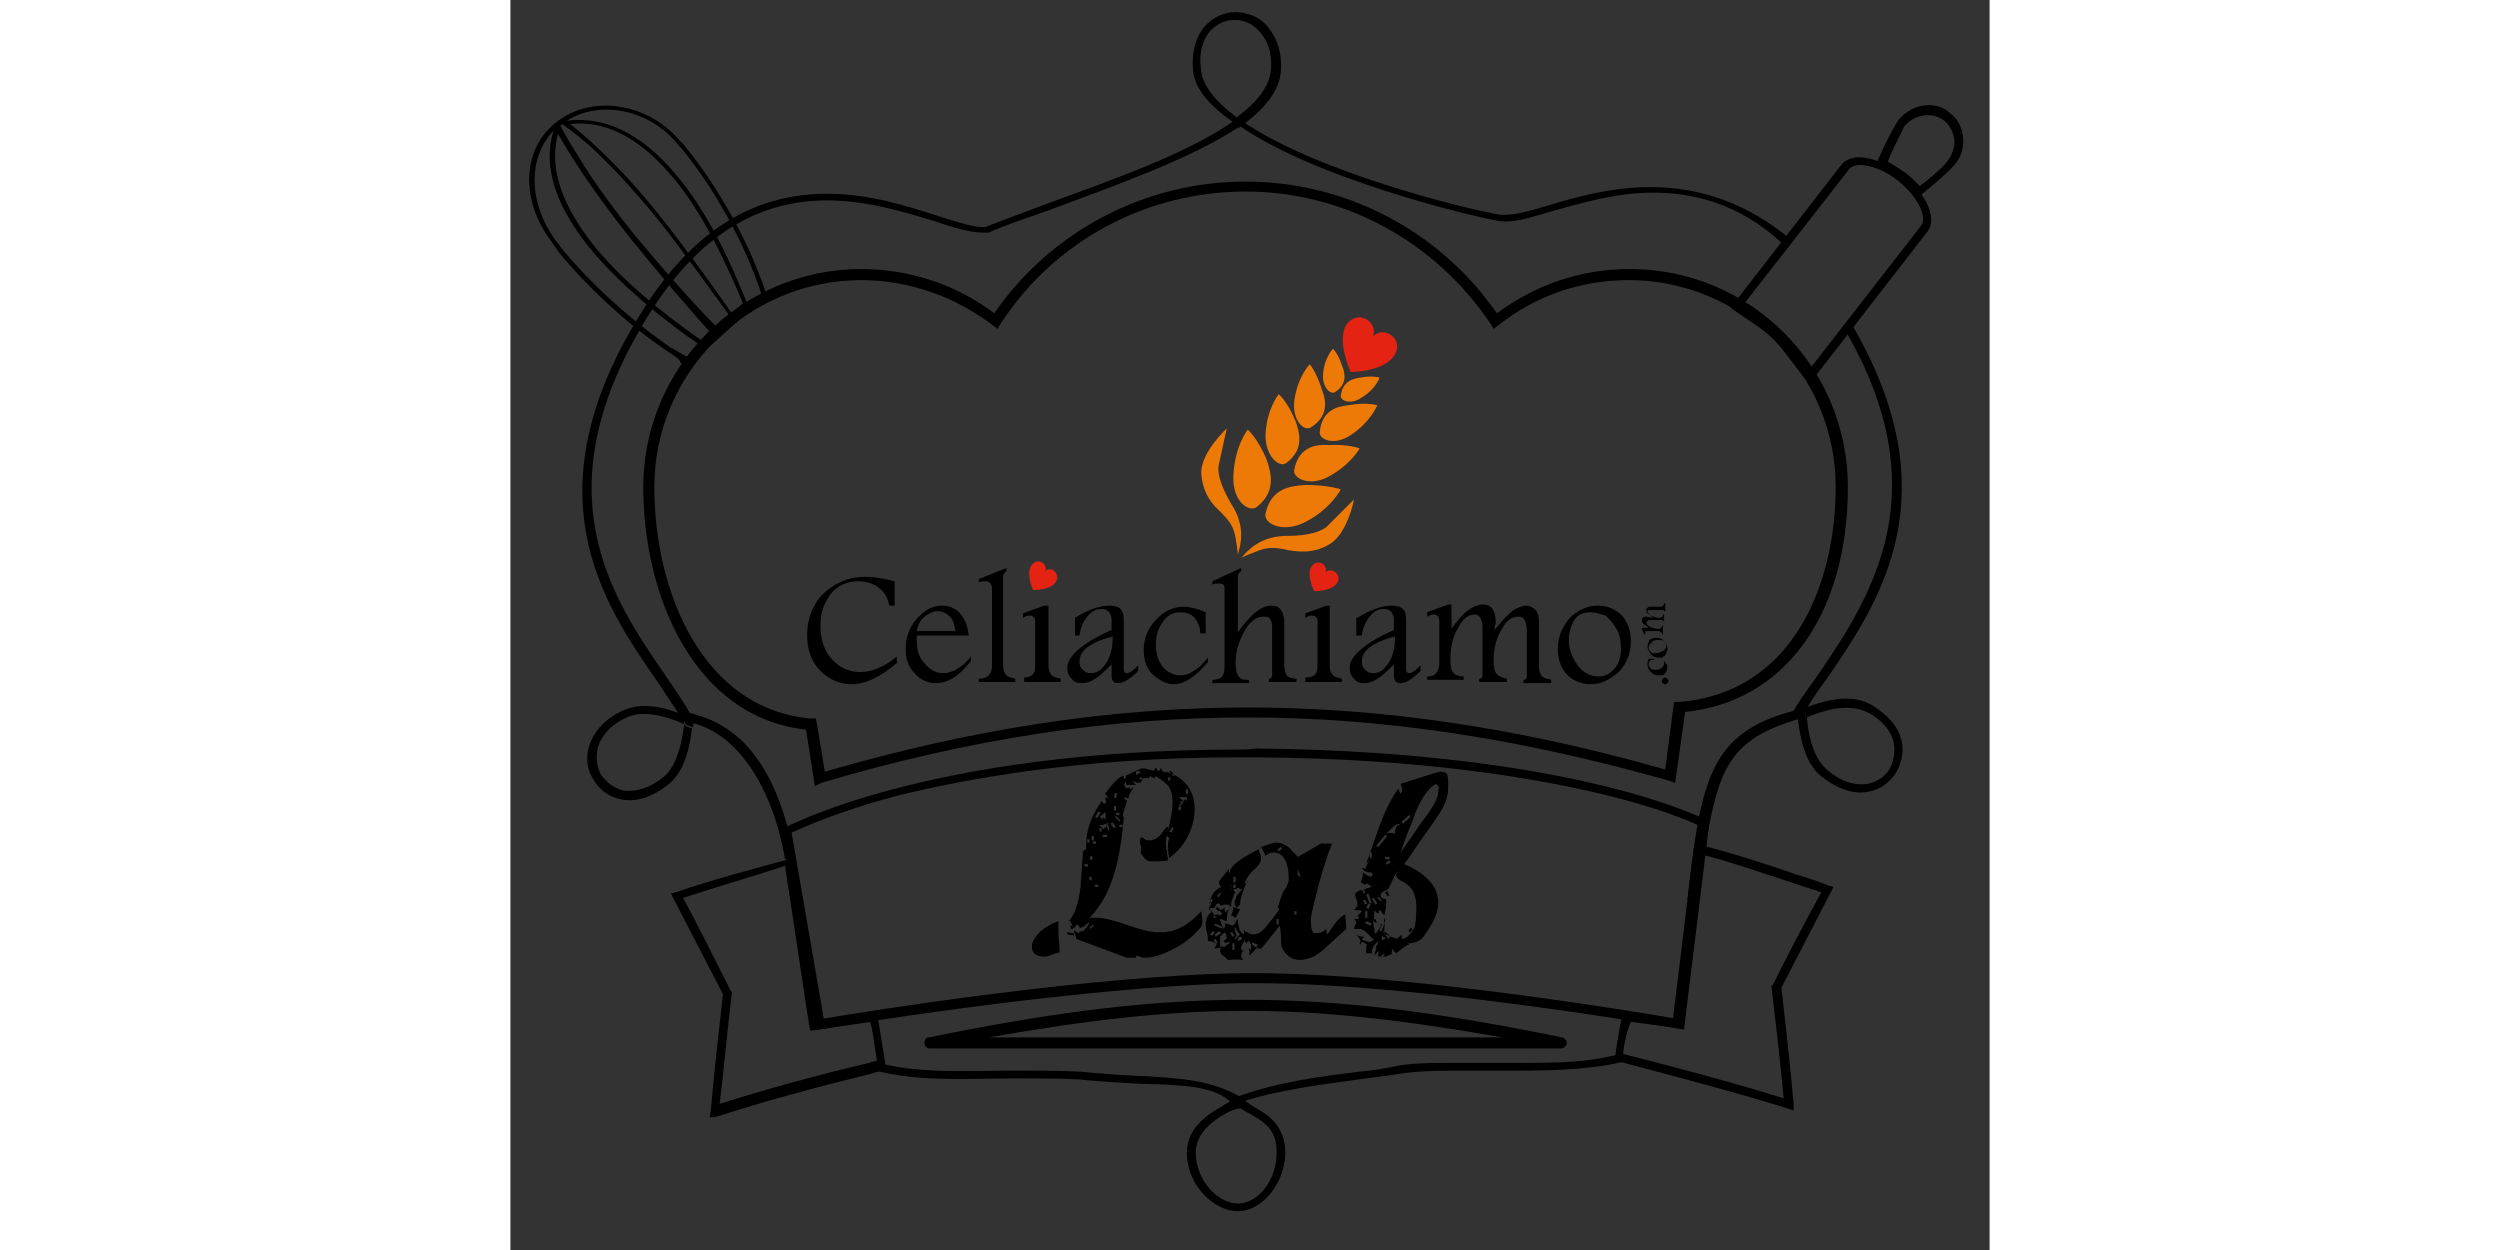 <?xml version="1.0" encoding="utf-8"?>
<!-- Generator: Adobe Illustrator 28.0.0, SVG Export Plug-In . SVG Version: 6.00 Build 0)  -->
<svg version="1.1" id="Layer_1" xmlns="http://www.w3.org/2000/svg" xmlns:xlink="http://www.w3.org/1999/xlink" x="0px" y="0px"
	 viewBox="0 0 133.6 112.9" style="enable-background:new 0 0 133.6 112.9;" xml:space="preserve" height="150px" width="300px">
<rect x="0" y="0" width="133.6" height="112.9" fill="#333333" stroke="none"/>
<style type="text/css">
	.stceliachiamo{fill:none}
	.st1{fill:#E42313;}
	.st2{fill:#ED7A06;}
	.st3{fill:none;stroke:#FFFFFF;stroke-miterlimit:10;}
</style>
<g>
	<g>
		<g>
			<g>
				<g>
					<g>
						<g>
							<g>
								<path d="M4.3,22.7c2.7,3.3,6.5,6.8,10,9.1c1.9,1.2,0.3,0.8,1.8,1.2l5-4.5l1.9-1.7c0-0.1,0.4,0.4-0.3-1.4
									c-1.4-3.9-3.9-8.4-6.7-11.9c-0.2-0.3-0.5-0.6-0.7-0.8c-2.9-3.4-7.9-4.2-11.1-1.7l0,0l0,0c0,0,0,0,0,0
									C0.9,13.5,1,18.3,3.7,21.8C3.9,22.1,4.1,22.4,4.3,22.7z M21.5,27.7c-1.4-3.5-3.4-8.1-6.2-11.5c-2.7-3.4-6.1-5.8-10.2-5.3
									c3-1.9,7.4-1,9.9,2c0.2,0.3,0.5,0.5,0.7,0.8c2.8,3.5,5.2,7.9,6.6,11.8c0.2,0.4,0.3,0.9,0.4,1.3L21.5,27.7z M20,28.3
									c-1.8-2.6-4.2-5.9-6.5-8.8c-3.9-4.9-7-7.4-8.1-8.3c3.8-0.4,6.9,1.9,9.6,5.2c2.6,3.3,4.6,7.6,6,11L20,28.3z M11.2,21.2
									C8.7,18.1,7,15.6,6,13.9c-1.1-1.7-1.5-2.6-1.5-2.6l0,0c0,0,0,0,0.1,0c0,0,0.1,0,0.1-0.1l0.1,0.1c0,0,0.9,0.6,2.4,1.9
									c1.5,1.4,3.6,3.5,6.1,6.6c2.4,3,4.8,6.4,6.7,9l-1.2,0.9C16.4,27.3,13.7,24.2,11.2,21.2z M17.8,31.1
									c-0.3-0.2-0.6-0.4-0.9-0.6c-3.1-2.2-6.9-5.2-9.5-8.5c-2.5-3.2-4-6.6-3.1-9.9c0.7,1.2,2.6,4.5,6.6,9.5
									c2.5,3.1,5.3,6.4,7.5,8.8L17.8,31.1z M4.6,22.4c-0.2-0.3-0.4-0.5-0.6-0.8c-2.3-3.2-2.5-7.3-0.1-9.8
									C2.8,15.3,4.4,18.9,7,22.2c2.9,3.6,7.1,6.9,10.3,9.1l-0.7,1.3c-0.7-0.4-1.4-0.8-2.1-1.2C11.1,29.1,7.3,25.7,4.6,22.4z"/>
							</g>
						</g>
					</g>
				</g>
			</g>
		</g>
	</g>
	<g>
		<g>
			<g>
				<g>
					<g>
						<g>
							<g>
								<g>
									<path class="stceliachiamo" d="M61.7,104.1c0,2.5,2,4.6,3.8,4.6c1.9,0,3.5-2.2,3.5-4.5c0-2.1-1.3-2.9-2.4-3.6c-0.4-0.2-0.7-0.4-1-0.6
										C63,101.1,61.7,102.4,61.7,104.1z"/>
								</g>
							</g>
						</g>
					</g>
				</g>
			</g>
			<g>
				<g>
					<g>
						<g>
							<g>
								<g>
									<path d="M65,100l-0.2-0.2c0,0-0.1-0.1-0.1-0.1c-2.4,1.2-3.6,2.6-3.6,4.4c0,3,2.5,5.3,4.6,5.3c2.2,0,4.2-2.5,4.3-5.2
										c0-2.6-1.7-3.6-2.8-4.2c-0.3-0.2-0.5-0.3-0.7-0.5c-0.4,0.1-0.8,0.3-1.1,0.4L65,100z M66.8,100.6c1.2,0.7,2.5,1.4,2.4,3.6
										c0,2.3-1.6,4.5-3.5,4.5c-1.8,0-3.8-2.1-3.8-4.6c0-1.6,1.3-3,3.9-4.1C66.1,100.2,66.4,100.4,66.8,100.6z"/>
								</g>
							</g>
						</g>
					</g>
				</g>
			</g>
			<g>
				<g>
					<g>
						<g>
							<g>
								<g>
									<g>
										<path d="M127.2,17.8l-0.2-0.3c-0.4-0.5-0.9-1-1.5-1.4c-0.6-0.4-1.2-0.8-1.8-1.1l-0.3-0.2l0.1-0.3c0.6-1.4,1.4-3,1.9-3.7
											c0.7-0.8,1.6-1.3,2.7-1.3c0.7,0,1.4,0.2,1.9,0.7c0.7,0.5,1.1,1.3,1.2,2.1c0.1,0.9-0.1,1.8-0.7,2.5
											c-0.5,0.6-1.7,1.7-3.1,2.8L127.2,17.8z M124.4,14.6c0.6,0.3,1.1,0.7,1.6,1c0.5,0.4,0.9,0.8,1.3,1.2
											c1.2-0.9,2.3-1.9,2.6-2.4c0.4-0.6,0.6-1.3,0.5-1.9c-0.1-0.6-0.4-1.2-0.9-1.6c-0.4-0.3-0.9-0.5-1.5-0.5
											c-0.8,0-1.6,0.4-2.1,1C125.7,11.9,125,13.1,124.4,14.6z"/>
									</g>
								</g>
							</g>
						</g>
					</g>
				</g>
				<g>
					<g>
						<g>
							<g>
								<g>
									<g>
										<path d="M117.3,34.7l-3.3-4.3l-3.8-2.6l10-12.9c0.3-0.4,0.9-0.7,1.6-0.7c1.1,0,2.6,0.6,3.9,1.6c2.2,1.7,3.2,3.9,2.3,5.1
											L117.3,34.7z M111.3,27.6l3.2,2.2l2.8,3.6l10.1-13c0.6-0.7-0.2-2.6-2.1-4.1c-1.1-0.9-2.5-1.4-3.4-1.4
											c-0.3,0-0.8,0.1-1,0.4L111.3,27.6z"/>
									</g>
								</g>
							</g>
						</g>
					</g>
				</g>
				<g>
					<g>
						<g>
							<g>
								<g>
									<g>
										<path d="M103,16.9c-3.6,0-6.8,0.9-9.4,1.7c-1.6,0.5-2.9,0.8-3.8,0.8h0c-0.1,0-0.2,0-0.4,0c-3-0.5-16.9-3.9-23.5-8.6
											l-0.2-0.2l-0.2,0.2c-4.1,3-11.3,5.5-17.3,7.7c-1.9,0.7-3.7,1.4-5.3,2c-0.9,0.1-2.4-0.4-4.3-1c-2.8-0.9-6.2-2-10-2
											c-6.7,0-12.1,3.4-16.5,10.3C1.5,44.4,8.3,54.4,13.3,61.6c0.8,1.2,1.6,2.4,2.3,3.5l0.1,0.1l0.2,0c4.5,0.7,7.8,5.9,8.9,12.4
											c0.2-0.1,0.8,0.7,1,0.6c-1.6-9.4-5.3-12.8-9.6-13.8c-0.6-1.1-1.4-2.2-2.2-3.4c-4.9-7.1-11.5-16.8-1.3-32.9
											c4.3-6.7,9.5-10,15.9-10c3.7,0,7.1,1.1,9.8,1.9c2,0.7,3.6,1.1,4.7,1l0.1,0c1.6-0.7,3.4-1.3,5.4-2c5.9-2.2,13-4.7,17.3-7.6
											c6.8,4.7,20.6,8.1,23.6,8.6c0.1,0,0.3,0,0.5,0h0c1,0,2.3-0.4,4-0.9c2.6-0.7,5.7-1.7,9.2-1.7c4.5,0,8.4,1.5,11.8,4.7
											l0.5-0.6C111.8,18.5,107.7,16.9,103,16.9z"/>
									</g>
								</g>
							</g>
						</g>
					</g>
				</g>
				<g>
					<g>
						<g>
							<g>
								<g>
									<g>
										<path d="M118.2,60.8c-0.8,1.2-1.7,2.3-2.3,3.4c-7.6,2-8.4,6.3-9.6,17.2l1.5-4.2c1.3-7.7,2.1-10.4,8.7-12.3l0.1-0.1
											c0.6-1.1,1.4-2.3,2.3-3.5c4.8-7,11.3-16.6,2.2-32.1l-0.5,0.7C128.8,44.1,123.3,53.4,118.2,60.8z"/>
									</g>
								</g>
							</g>
						</g>
					</g>
				</g>
			</g>
			<g>
				<g>
					<g>
						<g>
							<g>
								<g>
									<path d="M100.2,95.2C97.2,96,94.4,96,91,96c-1,0-2.1,0-3.1,0c-1,0-1.9,0-2.8,0c-1.9,0-4.1,0-5.6,0.4
										c-0.6,0.1-1.6,0.3-2.9,0.4c-3.2,0.4-7.2,0.9-10.8,2.2c-2.5-1.4-5.1-1.6-8.4-1.8c-1.1,0-5.1-0.3-5.8-0.4
										c-1.7-0.1-3.7-0.1-5.9-0.1c-4.6,0-8.5,0.3-12.5-0.7c-0.5,0.1-0.7,0.3-1.2,0.4c4.3,1.4,8.8,1,13.7,1c2.2,0,4.2,0,5.8,0.1
										c0.6,0.1,4.9,0.4,5.9,0.4c3.3,0.1,6.3,0.2,7.7,1.7c0.3-0.2,0.2,0,0.5-0.1l0.1-0.3l0.2,0.1c0.1,0.1,0.1,0.1,0.2,0.2
										c3.4-1.1,7.6-1.6,10.5-2c1.3-0.2,2.4-0.3,3-0.4c1.5-0.3,3.6-0.4,5.5-0.4c0.9,0,1.8,0,2.7,0c1,0,2,0,3.1,0c0,0,0,0,0,0
										c3.5,0,7.5-0.1,10.7-1.1c-0.2,0-0.4-0.1-0.6-0.1C101.2,95.3,100.2,95.3,100.2,95.2z"/>
								</g>
							</g>
						</g>
					</g>
				</g>
			</g>
			<g>
				<g>
					<g>
						<g>
							<g>
								<g>
									<path d="M66.4,99.3l-0.6-0.2l-0.3,0.1c-0.4,0.1,0,0-0.3,0.2c0,0-0.9,0.4-0.8,0.5l0.4,0.2l0.3,0.2c0.6-0.2,1.1-0.2,1.5-0.4
										C66.4,99.7,66.4,99.3,66.4,99.3z"/>
								</g>
							</g>
						</g>
					</g>
				</g>
			</g>
			<g>
				<g>
					<g>
						<g>
							<g>
								<g>
									<path d="M115.9,100.3l-0.6-0.2c-4.7-1.5-14-3.9-15.1-4.2c0,0-0.1,0-0.1,0l-0.5,0.2l0.1-0.5c0,0,0-0.1,0-0.1
										c0-0.1,0-0.2,0.1-0.2c0.2-1.6,0.6-3.5,0.6-3.5l0.1-0.3L105,92c0.3-2.3,1.7-14.1,1.9-15.4l0.1-0.4l0.4,0.1
										c2.8,0.7,5.9,1.7,8.8,2.7c1,0.3,1.9,0.6,2.9,1l0.4,0.1l-0.2,0.4c-1.5,2.9-3,5.8-4.5,8.7c0.4,3.5,0.8,7.1,1.1,10.5
										L115.9,100.3z M100.5,95.2c1.3,0.3,9.8,2.5,14.5,4c-0.3-3.3-0.7-6.7-1.1-10.1l0-0.1L114,89c1.4-2.8,2.9-5.7,4.4-8.4
										c-0.8-0.3-1.6-0.5-2.4-0.8c-2.8-0.9-5.6-1.9-8.3-2.6c-0.3,2.8-1.8,15.2-1.8,15.3l0,0.4l-4.7-0.6
										C100.9,92.9,100.6,94.1,100.5,95.2z"/>
								</g>
							</g>
						</g>
					</g>
				</g>
			</g>
			<g>
				<g>
					<g>
						<g>
							<g>
								<g>
									<path d="M18,100.9l0.1-0.6c0.3-3.5,0.7-7,1.1-10.5c-1.5-2.9-3-5.8-4.5-8.7l-0.2-0.4l0.4-0.1c3.2-1.1,6.6-2,9.9-2.9
										c0.1,0,0.2-0.1,0.3-0.1l0.4-0.1l0.1,0.4c0,0.2,1.4,9.4,2.2,14.5l5.3-0.8l0.1,0.4c0,0,0.4,2.5,0.7,4.3l0,0.3l-0.3,0.1
										c-0.3,0.1-0.5,0.1-0.8,0.2l-0.3,0.1c-4.9,1.2-9.7,2.5-14,3.9L18,100.9z M15.6,81.1c1.5,2.8,2.9,5.6,4.3,8.4l0.1,0.1l0,0.1
										c-0.4,3.3-0.7,6.7-1.1,10c4.1-1.3,8.8-2.6,13.5-3.7l0.3-0.1c0.1,0,0.3-0.1,0.4-0.1c-0.2-1.3-0.4-2.9-0.6-3.5l-5.4,0.8
										l-0.1-0.4c-0.1-0.5-1.8-12-2.2-14.5C21.8,79.2,18.6,80.1,15.6,81.1z"/>
								</g>
							</g>
						</g>
					</g>
				</g>
			</g>
		</g>
		<g>
			<g>
				<g>
					<g>
						<g>
							<g>
								<g>
									<path d="M27.5,71l-0.8-5.1C16.6,64.8,12,53.8,12,44c0-10.8,8.8-19.7,19.7-19.7c4.3,0,8.6,1.4,12,4
										c5.1-7.4,13.6-11.9,22.7-11.9c9,0,17.5,4.4,22.7,11.9c3.5-2.6,7.6-4,12-4c10.9,0,19.7,8.8,19.7,19.7
										c0,11.5-5.7,19.4-14.7,20.3l-0.9,6.4l-0.6-0.2c-13.4-3.8-25.8-5.7-38-5.7c-12.4,0-25,1.9-38.5,5.9L27.5,71z M31.7,25.3
										C21.4,25.3,13,33.7,13,44c0,9.5,4.4,20.1,14.2,20.9l0.4,0l0.8,4.8c13.4-3.9,25.9-5.8,38.2-5.8c12,0,24.4,1.8,37.7,5.6
										l0.8-6.1l0.4,0c10.5-0.8,14.2-10.9,14.2-19.4c0-10.3-8.4-18.7-18.7-18.7c-4.3,0-8.4,1.4-11.8,4.1l-0.4,0.3l-0.3-0.5
										c-5-7.4-13.2-11.9-22.1-11.9c-8.9,0-17.2,4.4-22.1,11.9l-0.3,0.5l-0.4-0.3C40.2,26.8,36,25.3,31.7,25.3z"/>
								</g>
							</g>
						</g>
					</g>
				</g>
			</g>
			<g>
				<g>
					<g>
						<g>
							<g>
								<g>
									<path d="M94.9,94.7h-57c-0.3,0-0.5-0.2-0.5-0.5c0-0.3,0.1-0.5,0.4-0.5c11.7-2.4,20.3-3.4,28.6-3.4c8.3,0,16.9,1,28.6,3.4
										c0.3,0.1,0.4,0.3,0.4,0.5C95.4,94.5,95.1,94.7,94.9,94.7z M43.2,93.7h46.4c-9.1-1.6-16.2-2.4-23.2-2.4
										C59.4,91.3,52.3,92.1,43.2,93.7z"/>
								</g>
							</g>
						</g>
					</g>
				</g>
			</g>
		</g>
	</g>
	<g>
		<g>
			<g>
				<g>
					<g>
						<g>
							<g>
								<g>
									<g>
										<path class="st1" d="M77.9,30.4c0.5-1.2-1.2-2.5-2.3-1.2c-1.1,1.4,0.3,4.4,0.3,4.4s3.1,0,4-1.6
											C80.7,30.5,78.8,29.4,77.9,30.4"/>
									</g>
								</g>
							</g>
						</g>
					</g>
				</g>
			</g>
			<g>
				<g>
					<g>
						<g>
							<g>
								<g>
									<g>
										<path class="st2" d="M75,35.7c-0.1,0.5,0.9,0.9,1.9,0.2c1.3-0.8,1.6-1.8,1.6-1.8s-0.6-0.2-1.7,0
											C76.1,34.2,75.2,34.4,75,35.7"/>
									</g>
								</g>
							</g>
						</g>
					</g>
				</g>
			</g>
			<g>
				<g>
					<g>
						<g>
							<g>
								<g>
									<g>
										<path class="st2" d="M68.2,46.4c-0.2,0.8,1.4,1.8,3.5,0.8c2.4-1.2,3.3-3,3.3-3s-1.1-0.4-3.2-0.4
											C70.4,43.9,68.7,44.1,68.2,46.4"/>
									</g>
								</g>
							</g>
						</g>
					</g>
				</g>
			</g>
			<g>
				<g>
					<g>
						<g>
							<g>
								<g>
									<g>
										<path class="st2" d="M70.8,42.4c-0.2,0.7,1.2,1.6,3,0.7c2.1-1.1,2.9-2.6,2.9-2.6s-1-0.4-2.8-0.3
											C72.7,40.1,71.2,40.4,70.8,42.4"/>
									</g>
								</g>
							</g>
						</g>
					</g>
				</g>
			</g>
			<g>
				<g>
					<g>
						<g>
							<g>
								<g>
									<g>
										<path class="st2" d="M73.1,39c-0.1,0.7,1.3,1.3,2.8,0.3c1.8-1.2,2.4-2.7,2.4-2.7s-1-0.3-2.6,0
											C74.6,36.7,73.3,37.1,73.1,39"/>
									</g>
								</g>
							</g>
						</g>
					</g>
				</g>
			</g>
			<g>
				<g>
					<g>
						<g>
							<g>
								<g>
									<g>
										<path class="st2" d="M67.4,45.8c-0.7,0.5-2.2-0.5-2.1-2.8c0.1-2.7,1.3-4.2,1.3-4.2s0.9,0.8,1.7,2.7
											C68.7,42.7,69.2,44.4,67.4,45.8"/>
									</g>
								</g>
							</g>
						</g>
					</g>
				</g>
			</g>
			<g>
				<g>
					<g>
						<g>
							<g>
								<g>
									<g>
										<path class="st2" d="M70.1,41.8c-0.6,0.5-1.9-0.5-1.9-2.5c0.1-2.4,1.2-3.7,1.2-3.7s0.8,0.7,1.5,2.4
											C71.3,39.1,71.7,40.6,70.1,41.8"/>
									</g>
								</g>
							</g>
						</g>
					</g>
				</g>
			</g>
			<g>
				<g>
					<g>
						<g>
							<g>
								<g>
									<g>
										<path class="st2" d="M72.3,38.6c-0.6,0.4-1.7-0.6-1.5-2.4c0.3-2.2,1.4-3.3,1.4-3.3s0.6,0.7,1.1,2.3
											C73.7,36.2,73.9,37.6,72.3,38.6"/>
									</g>
								</g>
							</g>
						</g>
					</g>
				</g>
			</g>
			<g>
				<g>
					<g>
						<g>
							<g>
								<g>
									<g>
										<path class="st2" d="M74.5,35.4c-0.4,0.3-1.2-0.4-1.1-1.6c0.1-1.5,0.9-2.3,0.9-2.3s0.5,0.5,0.8,1.5
											C75.4,33.7,75.6,34.7,74.5,35.4"/>
									</g>
								</g>
							</g>
						</g>
					</g>
				</g>
			</g>
			<g>
				<g>
					<g>
						<g>
							<g>
								<g>
									<g>
										<path class="st2" d="M65.7,50.1c0.3-1,0.7-2.6-0.6-4.6c-1-1.7-1.3-2.9-1.1-3.6c0.3-1.4,0.7-3.2,0.7-3.2s-2.4,2.2-2.3,4.1
											c0.1,1.3,0.6,2.4,1.6,3.3c1,1,1.3,1.4,1.5,2.5C65.7,49.8,65.7,50.1,65.7,50.1"/>
									</g>
								</g>
							</g>
						</g>
					</g>
				</g>
			</g>
			<g>
				<g>
					<g>
						<g>
							<g>
								<g>
									<g>
										<path class="st2" d="M66,50.4c0.7-0.8,1.8-2,4.2-2c1.9,0,3.2-0.4,3.7-1c1-1,2.3-2.3,2.3-2.3s-0.6,3.2-2.3,4.1
											c-1.2,0.7-2.4,0.7-3.6,0.5c-1.3-0.3-1.9-0.3-2.9,0.1C66.3,50.2,66,50.4,66,50.4"/>
									</g>
								</g>
							</g>
						</g>
					</g>
				</g>
			</g>
			<g>
				<g>
					<g>
						<g>
							<g>
								<g>
									<g>
										<path d="M35,59.8c-1.5,1.3-2.9,2-4.2,2c-1,0-2-0.4-2.8-1.2c-0.8-0.8-1.2-1.9-1.2-3.2c0-1,0.2-1.8,0.6-2.6
											c0.4-0.8,1-1.4,1.8-1.9c0.8-0.5,1.7-0.8,2.8-0.8c1,0,1.9,0.2,2.7,0.4v2.2h-0.5c-0.1-0.7-0.4-1.2-0.9-1.6
											c-0.5-0.4-1.2-0.6-1.9-0.6c-1,0-1.9,0.4-2.5,1.2c-0.6,0.8-0.9,1.7-0.9,2.8c0,1.2,0.3,2.2,1,3c0.7,0.8,1.6,1.2,2.6,1.2
											c1.1,0,2.2-0.5,3.3-1.4V59.8z"/>
									</g>
								</g>
							</g>
						</g>
					</g>
				</g>
			</g>
			<g>
				<g>
					<g>
						<g>
							<g>
								<g>
									<g>
										<path d="M41.6,59.7c-1.1,1.4-2.1,2-3.2,2c-0.7,0-1.4-0.3-1.9-0.9c-0.6-0.6-0.8-1.4-0.8-2.2c0-1,0.3-1.9,1-2.7
											c0.7-0.8,1.4-1.2,2.3-1.2c0.7,0,1.3,0.3,1.7,0.8c0.4,0.5,0.6,1.1,0.7,1.9h-4.7c0,0.2,0,0.3,0,0.4c0,0.9,0.2,1.6,0.7,2.1
											c0.5,0.6,1,0.9,1.7,0.9c0.8,0,1.7-0.5,2.5-1.5V59.7z M40.2,57c-0.1-0.6-0.2-1-0.5-1.3c-0.3-0.3-0.7-0.5-1.1-0.5
											c-0.4,0-0.8,0.2-1.2,0.5C37,56,36.8,56.5,36.7,57H40.2z"/>
									</g>
								</g>
							</g>
						</g>
					</g>
				</g>
			</g>
			<g>
				<g>
					<g>
						<g>
							<g>
								<g>
									<g>
										<path d="M44.8,51.6c-0.2,0.1-0.3,0.3-0.3,0.5v8c0,0.4,0.1,0.7,0.3,0.9c0.2,0.2,0.5,0.2,0.8,0.3v0.3h-3.3v-0.3
											c0.4,0,0.7-0.1,0.9-0.3c0.2-0.2,0.3-0.5,0.3-0.9v-6.9c0-0.4-0.2-0.7-0.6-0.7c-0.2,0-0.3,0-0.6,0.1v-0.3l2.5-1V51.6z"/>
									</g>
								</g>
							</g>
						</g>
					</g>
				</g>
			</g>
			<g>
				<g>
					<g>
						<g>
							<g>
								<g>
									<g>
										<path d="M46.3,61.2c0.4,0,0.6-0.1,0.8-0.2c0.2-0.2,0.3-0.4,0.3-0.9v-4c0-0.3-0.2-0.5-0.5-0.5c-0.1,0-0.3,0-0.4,0.1
											c-0.1,0-0.1,0.1-0.2,0.1v-0.4l1.9-0.7h0.4v5.4c0,0.4,0.1,0.7,0.3,0.9c0.2,0.2,0.5,0.2,0.8,0.3v0.3h-3.3V61.2z"/>
									</g>
								</g>
							</g>
						</g>
					</g>
				</g>
			</g>
			<g>
				<g>
					<g>
						<g>
							<g>
								<g>
									<g>
										<path d="M51,55.8c1.1-0.7,2.2-1.1,3.1-1.1c0.5,0,0.8,0.1,1,0.3c0.2,0.2,0.3,0.5,0.3,1v4.5c0,0.2,0.1,0.3,0.3,0.3
											c0.2,0,0.5-0.2,1-0.7v0.5c-0.7,0.7-1.3,1.1-1.8,1.1c-0.4,0-0.6-0.2-0.6-0.7V60c-0.6,0.6-1.1,1.1-1.5,1.3
											c-0.4,0.3-0.8,0.4-1.2,0.4c-0.4,0-0.7-0.1-0.9-0.4c-0.3-0.3-0.4-0.6-0.4-1c0-1,1.3-2.2,4-3.4V56c0-0.3-0.1-0.5-0.2-0.7
											c-0.2-0.2-0.4-0.3-0.7-0.3c-0.5,0-0.9,0.2-1.3,0.7c-0.4,0.5-0.6,1-0.7,1.7H51V55.8z M54.4,57.5c-0.9,0.2-1.6,0.5-2.2,0.9
											c-0.6,0.4-0.8,0.9-0.8,1.4c0,0.3,0.1,0.5,0.3,0.7c0.2,0.2,0.4,0.3,0.7,0.3c0.6,0,1-0.3,1.4-0.9
											C54.2,59.3,54.4,58.5,54.4,57.5"/>
									</g>
								</g>
							</g>
						</g>
					</g>
				</g>
			</g>
			<g>
				<g>
					<g>
						<g>
							<g>
								<g>
									<g>
										<path d="M63,59.8c-1.1,1.3-2.1,2-3.1,2c-0.6,0-1.2-0.3-1.8-0.8c-0.6-0.5-0.9-1.3-0.9-2.3c0-1,0.4-2,1.1-2.7
											c0.7-0.8,1.6-1.2,2.5-1.2c0.6,0,1.3,0.2,2,0.5v1.9h-0.5c0-0.6-0.2-1-0.5-1.4c-0.4-0.4-0.8-0.5-1.3-0.5
											c-0.7,0-1.2,0.3-1.6,0.9c-0.4,0.6-0.6,1.2-0.6,2c0,0.8,0.2,1.5,0.6,2c0.4,0.5,1,0.8,1.6,0.8c0.4,0,0.8-0.1,1.2-0.4
											c0.4-0.2,0.8-0.6,1.3-1.2V59.8z"/>
									</g>
								</g>
							</g>
						</g>
					</g>
				</g>
			</g>
			<g>
				<g>
					<g>
						<g>
							<g>
								<g>
									<g>
										<path d="M66,51.3v0.3c-0.2,0.1-0.3,0.3-0.3,0.5v5c0.6-0.8,1.1-1.4,1.6-1.8c0.5-0.4,1-0.6,1.4-0.6c0.4,0,0.7,0.1,0.9,0.4
											c0.2,0.3,0.3,0.7,0.3,1.2v3.8c0,0.4,0.1,0.7,0.2,0.9c0.2,0.2,0.5,0.3,0.9,0.3v0.3h-2.5v-0.3c0.2,0,0.3-0.1,0.3-0.4v-4.3
											c0-0.3-0.1-0.6-0.2-0.7c-0.1-0.2-0.3-0.2-0.6-0.2c-0.6,0-1.2,0.4-1.7,1.3c-0.5,0.9-0.8,1.8-0.8,2.9c0,1,0.3,1.5,0.9,1.5
											h0.3v0.3h-3.3v-0.3c0.4,0,0.6-0.1,0.8-0.2c0.2-0.2,0.3-0.5,0.3-0.9v-7.2c0-0.3-0.2-0.4-0.5-0.4c-0.2,0-0.4,0-0.6,0.1v-0.3
											L66,51.3z"/>
									</g>
								</g>
							</g>
						</g>
					</g>
				</g>
			</g>
			<g>
				<g>
					<g>
						<g>
							<g>
								<g>
									<g>
										<path d="M71.8,61.2c0.4,0,0.6-0.1,0.8-0.2c0.2-0.2,0.3-0.4,0.3-0.9v-4c0-0.3-0.2-0.5-0.5-0.5c-0.1,0-0.3,0-0.4,0.1
											c-0.1,0-0.1,0.1-0.2,0.1v-0.4l1.9-0.7H74v5.4c0,0.4,0.1,0.7,0.3,0.9c0.2,0.2,0.5,0.2,0.8,0.3v0.3h-3.3V61.2z"/>
									</g>
								</g>
							</g>
						</g>
					</g>
				</g>
			</g>
			<g>
				<g>
					<g>
						<g>
							<g>
								<g>
									<g>
										<path d="M76.5,55.8c1.1-0.7,2.2-1.1,3.1-1.1c0.5,0,0.8,0.1,1,0.3c0.2,0.2,0.3,0.5,0.3,1v4.5c0,0.2,0.1,0.3,0.3,0.3
											c0.2,0,0.5-0.2,1-0.7v0.5c-0.7,0.7-1.3,1.1-1.8,1.1c-0.4,0-0.6-0.2-0.6-0.7V60c-0.6,0.6-1.1,1.1-1.5,1.3
											c-0.4,0.3-0.8,0.4-1.2,0.4c-0.4,0-0.7-0.1-0.9-0.4c-0.3-0.3-0.4-0.6-0.4-1c0-1,1.3-2.2,4-3.4V56c0-0.3-0.1-0.5-0.2-0.7
											c-0.2-0.2-0.4-0.3-0.7-0.3c-0.5,0-0.9,0.2-1.3,0.7c-0.4,0.5-0.6,1-0.7,1.7h-0.5V55.8z M79.9,57.5
											c-0.9,0.2-1.6,0.5-2.2,0.9c-0.6,0.4-0.8,0.9-0.8,1.4c0,0.3,0.1,0.5,0.3,0.7c0.2,0.2,0.4,0.3,0.7,0.3c0.6,0,1-0.3,1.4-0.9
											C79.7,59.3,79.9,58.5,79.9,57.5"/>
									</g>
								</g>
							</g>
						</g>
					</g>
				</g>
			</g>
			<g>
				<g>
					<g>
						<g>
							<g>
								<g>
									<g>
										<path d="M88.9,56.9c0.7-0.9,1.3-1.5,1.7-1.8c0.4-0.2,0.8-0.4,1.1-0.4c0.3,0,0.6,0.1,0.9,0.4c0.2,0.2,0.3,0.6,0.3,1v4.1
											c0,0.4,0.1,0.7,0.3,0.9c0.2,0.2,0.5,0.2,0.8,0.3v0.3h-2.5v-0.3c0.2,0,0.3-0.1,0.3-0.3v-4.2c0-0.4-0.1-0.7-0.2-0.9
											c-0.1-0.2-0.3-0.3-0.6-0.3c-0.6,0-1.1,0.4-1.5,1.2c-0.5,0.8-0.7,1.8-0.7,2.8c0,0.6,0.1,1,0.3,1.2c0.2,0.2,0.5,0.3,0.9,0.4
											v0.3h-2.5v-0.3c0.2,0,0.3-0.1,0.3-0.3v-4.5c0-0.3-0.1-0.5-0.2-0.7c-0.1-0.2-0.3-0.3-0.5-0.3c-0.6,0-1.1,0.4-1.5,1.2
											c-0.5,0.8-0.7,1.8-0.7,2.9c0,0.6,0.1,1,0.3,1.2c0.2,0.2,0.5,0.3,0.9,0.3v0.3h-3.3v-0.3c0.4,0,0.7-0.1,0.8-0.3
											c0.2-0.2,0.3-0.5,0.3-0.9v-3.8c0-0.4-0.2-0.6-0.5-0.6c-0.2,0-0.4,0.1-0.6,0.2v-0.4l1.9-0.7h0.3v2.2c0.7-1,1.3-1.6,1.7-1.8
											c0.4-0.3,0.8-0.4,1.1-0.4c0.4,0,0.7,0.1,0.9,0.4c0.2,0.3,0.3,0.7,0.3,1.3C88.9,56.5,88.9,56.7,88.9,56.9"/>
									</g>
								</g>
							</g>
						</g>
					</g>
				</g>
			</g>
			<g>
				<g>
					<g>
						<g>
							<g>
								<g>
									<g>
										<path d="M98.2,54.7c0.9,0,1.6,0.3,2.2,0.9c0.5,0.6,0.8,1.3,0.8,2.3c0,1.1-0.4,2.1-1.1,2.8c-0.8,0.7-1.6,1.1-2.5,1.1
											c-0.9,0-1.6-0.3-2.2-0.9c-0.5-0.6-0.8-1.3-0.8-2.3c0-1.1,0.4-2,1.1-2.8C96.4,55.1,97.3,54.7,98.2,54.7 M97.6,55.3
											c-0.7,0-1.2,0.2-1.5,0.7c-0.3,0.5-0.5,1.1-0.5,1.8c0,0.9,0.3,1.6,0.8,2.3c0.5,0.7,1.2,1,1.9,1c0.5,0,1-0.2,1.4-0.7
											c0.4-0.4,0.6-1,0.6-1.8c0-0.7-0.1-1.3-0.4-1.8c-0.3-0.5-0.6-0.9-1-1.2C98.3,55.4,97.9,55.3,97.6,55.3"/>
									</g>
								</g>
							</g>
						</g>
					</g>
				</g>
			</g>
			<g>
				<g>
					<g>
						<g>
							<g>
								<g>
									<g>
										<path class="st1" d="M73.6,51.7c0.3-0.6-0.6-1.3-1.2-0.6c-0.6,0.7,0.2,2.3,0.2,2.3s1.7,0,2.1-0.8
											C75.1,51.8,74.1,51.2,73.6,51.7"/>
									</g>
								</g>
							</g>
						</g>
					</g>
				</g>
			</g>
			<g>
				<g>
					<g>
						<g>
							<g>
								<g>
									<g>
										<path class="st1" d="M48.3,51.6c0.3-0.6-0.6-1.3-1.2-0.6c-0.6,0.7,0.1,2.3,0.1,2.3s1.7,0,2.1-0.8
											C49.7,51.7,48.7,51.1,48.3,51.6"/>
									</g>
								</g>
							</g>
						</g>
					</g>
				</g>
			</g>
			<g>
				<g>
					<g>
						<g>
							<g>
								<g>
									<g>
										<path d="M104,61.5c0-0.1,0-0.1,0.1-0.2c0,0,0.1-0.1,0.2-0.1c0.1,0,0.1,0,0.2,0.1c0,0,0.1,0.1,0.1,0.2c0,0.1,0,0.1-0.1,0.2
											c0,0-0.1,0.1-0.2,0.1c-0.1,0-0.1,0-0.2-0.1C104,61.7,104,61.6,104,61.5"/>
									</g>
								</g>
							</g>
						</g>
					</g>
				</g>
			</g>
			<g>
				<g>
					<g>
						<g>
							<g>
								<g>
									<g>
										<path d="M104,59.5c0.3,0.3,0.5,0.5,0.5,0.8c0,0.2-0.1,0.3-0.2,0.5c-0.1,0.2-0.3,0.2-0.6,0.2c-0.3,0-0.5-0.1-0.7-0.3
											c-0.2-0.2-0.3-0.4-0.3-0.7c0-0.2,0-0.3,0.1-0.5h0.5v0.1c-0.1,0-0.3,0-0.4,0.1c-0.1,0.1-0.1,0.2-0.1,0.3
											c0,0.2,0.1,0.3,0.2,0.4c0.1,0.1,0.3,0.1,0.5,0.1c0.2,0,0.4-0.1,0.5-0.2c0.1-0.1,0.2-0.2,0.2-0.4c0-0.1,0-0.2-0.1-0.3
											c-0.1-0.1-0.2-0.2-0.3-0.3H104z"/>
									</g>
								</g>
							</g>
						</g>
					</g>
				</g>
			</g>
			<g>
				<g>
					<g>
						<g>
							<g>
								<g>
									<g>
										<path d="M102.7,58.4c0-0.2,0.1-0.4,0.2-0.6c0.1-0.1,0.3-0.2,0.6-0.2c0.3,0,0.5,0.1,0.7,0.3c0.2,0.2,0.3,0.4,0.3,0.7
											c0,0.2-0.1,0.4-0.2,0.6c-0.1,0.1-0.3,0.2-0.6,0.2c-0.3,0-0.5-0.1-0.7-0.3C102.8,58.8,102.7,58.6,102.7,58.4 M102.8,58.5
											c0,0.2,0.1,0.3,0.2,0.4c0.1,0.1,0.3,0.1,0.5,0.1c0.2,0,0.4-0.1,0.6-0.2c0.2-0.1,0.3-0.3,0.3-0.5c0-0.1-0.1-0.3-0.2-0.4
											c-0.1-0.1-0.3-0.1-0.5-0.1c-0.2,0-0.3,0-0.5,0.1c-0.1,0.1-0.2,0.2-0.3,0.3C102.8,58.3,102.8,58.4,102.8,58.5"/>
									</g>
								</g>
							</g>
						</g>
					</g>
				</g>
			</g>
			<g>
				<g>
					<g>
						<g>
							<g>
								<g>
									<g>
										<path d="M103.2,55.8c-0.2-0.2-0.4-0.3-0.5-0.4c-0.1-0.1-0.1-0.2-0.1-0.3c0-0.1,0-0.2,0.1-0.2c0.1-0.1,0.1-0.1,0.2-0.1h1
											c0.1,0,0.2,0,0.2-0.1c0,0,0.1-0.1,0.1-0.2h0.1v0.7h-0.1c0-0.1,0-0.1-0.1-0.1h-1.1c-0.1,0-0.2,0-0.2,0
											c-0.1,0-0.1,0.1-0.1,0.1c0,0.1,0.1,0.3,0.3,0.4c0.2,0.1,0.5,0.2,0.7,0.2c0.2,0,0.3,0,0.3-0.1c0.1,0,0.1-0.1,0.1-0.2h0.1
											v0.6h-0.1c0,0,0-0.1-0.1-0.1h-1.1c-0.1,0-0.1,0-0.2,0.1c0,0-0.1,0.1-0.1,0.1c0,0.1,0.1,0.3,0.3,0.4
											c0.2,0.1,0.5,0.2,0.7,0.2c0.2,0,0.3,0,0.3-0.1c0.1,0,0.1-0.1,0.1-0.2h0.1v0.8h-0.1c0-0.1,0-0.2-0.1-0.2
											c0,0-0.1-0.1-0.2-0.1h-1c-0.1,0-0.2,0-0.2,0.1c0,0,0,0.1,0,0.2h-0.1l-0.2-0.5v-0.1h0.6c-0.2-0.2-0.4-0.3-0.5-0.4
											c-0.1-0.1-0.1-0.2-0.1-0.3c0-0.1,0-0.2,0.1-0.2c0.1-0.1,0.2-0.1,0.3-0.1C103.1,55.8,103.2,55.8,103.2,55.8"/>
									</g>
								</g>
							</g>
						</g>
					</g>
				</g>
			</g>
		</g>
		<g>
			<g>
				<g>
					<g>
						<g>
							<g>
								<g>
									<path class="st3" d="M9.3,55.1"/>
								</g>
							</g>
						</g>
					</g>
				</g>
			</g>
		</g>
		<g>
			<g>
				<g>
					<g>
						<g>
							<g>
								<g>
									<g>
										<path d="M65.7,11.6l-0.2-0.4c-2.3-1.6-3.5-3-3.8-4.5c-0.3-2.2,0.4-3.6,1-4.3c0.7-0.8,1.7-1.3,2.8-1.3c1,0,2.1,0.4,2.8,1.2
											c0.6,0.7,1.4,1.9,1.3,4c-0.1,1.8-1.3,3.4-3.6,5.1L65.7,11.6z M65.4,1.8c-0.9,0-1.6,0.4-2.2,1c-0.5,0.6-1.1,1.7-0.8,3.7
											c0.2,1.3,1.3,2.7,3.2,4.1c2-1.5,3-2.9,3.1-4.4c0.1-1.8-0.5-2.8-1.1-3.4C67.1,2.2,66.3,1.8,65.4,1.8z"/>
									</g>
								</g>
							</g>
						</g>
					</g>
				</g>
			</g>
		</g>
	</g>
	<g>
		<g>
			<g>
				<g>
					<g>
						<g>
							<path d="M65.8,68.4c0.5,0,1,0,1.5,0c15.1,0.1,25.3,1.9,31.2,3.3c5,1.2,7.9,2.4,8.9,2.9l-2.1,17.4c-4.2-0.7-24.5-4.1-38-4.1
								c-0.4,0-0.9,0-1.3,0c-13.5,0.2-33.6,3.4-37.7,4.1l-2.9-16.8c1.1-0.5,4.2-1.9,9.4-3.3C40.9,70.4,51.3,68.4,65.8,68.4
								 M65.8,67.7c-28.4,0-41.3,7.2-41.3,7.2L27.7,93c0,0,23.2-3.9,38.3-4.2c0.4,0,0.8,0,1.3,0C82.5,88.8,106,93,106,93l2.3-18.8
								c0,0-11.5-6.3-41-6.6C66.8,67.7,66.3,67.7,65.8,67.7L65.8,67.7z"/>
						</g>
					</g>
				</g>
			</g>
		</g>
	</g>
	<g>
		<g>
			<g>
				<g>
					<g>
						<g>
							<g>
								<path d="M49.6,86c-0.7,0.2-1.1,0.4-1.3,0.4c-0.8,0-1.2-0.3-1.2-0.9c0-0.5,0.3-0.9,0.8-1.4c0.5-0.4,1-0.7,1.6-0.9
									c0,0.3,0,0.8,0,1.4C49.6,85.3,49.6,85.7,49.6,86z M50.9,84.5l-0.6-0.1v-0.2l0.6,0.1V84.5z M62.4,82.3c0,0,0,0.2,0.1,0.7
									c0,0.3,0,0.5-0.1,0.7c-0.5,0.6-1.2,1.3-2.3,1.9c-1.1,0.6-2,0.9-2.8,0.9c-0.3,0-0.5-0.1-0.7-0.2c-0.1,0.1-0.1,0.1-0.1,0.2
									h-0.8c-0.1,0-1.6-0.6-4.6-1.7c0-0.1,0-0.2-0.1-0.4c-0.1-0.2-0.1-0.3-0.1-0.4c0,0,0.1,0.1,0.4,0.3c0.1-0.2,0.3-0.2,0.4-0.2
									c0.1,0,0.4-0.3,0.6-0.8c-0.1,0-0.2,0.1-0.4,0.3c-0.2,0.1-0.3,0.2-0.4,0.2s-0.2,0-0.1,0c0,0.1,0,0.1,0,0.1c0,0,0-0.1,0-0.2
									l-0.2-0.2c-0.1,0-0.1,0.1-0.2,0.2c0,0.1-0.1,0.1-0.2,0.1c0-0.1-0.1-0.4-0.3-0.7c-0.1,0-0.1,0-0.1,0.1
									c0.6-0.6,0.9-1.6,1.1-3.1c0-0.4,0.1-1.3,0.2-2.9c0-0.1,0-0.2,0-0.3c0,0,0.1-0.1,0.3-0.2c0-0.1,0-0.3,0-0.4
									c0-0.6,0.1-1.3,0.4-2.1c0.3-0.8,0.7-1.4,1.1-2c-0.1,0.1-0.1,0.2-0.1,0.2c0.1,0.1,0.2,0.2,0.3,0.2c0,0,0.1-0.1,0.1-0.2
									c-0.1-0.3-0.1-0.4-0.1-0.4c0.1,0.1,0.2,0.1,0.2,0.1c0.1-0.1,0-0.2-0.2-0.4c0.8-1.1,1.4-1.6,1.6-1.6c0.1,0,0.1,0,0.1,0.1
									c0,0.1,0,0.1,0,0.2c0,0,0.1-0.1,0.1-0.1c0.1,0,0.1-0.1,0.1-0.1c0,0,0-0.1-0.1-0.1c1-0.5,1.5-0.7,1.6-0.7
									c0.1,0,0.3,0,0.5,0.1c0.2,0,0.4,0.1,0.5,0.1c0.1,0,0.1,0,0.1-0.1c0-0.1,0-0.1,0.1-0.1c0.1,0,0.1,0,0.1,0.1
									c0,0.1,0,0.1,0.1,0.1c0.1,0,0.2,0,0.2-0.1c0-0.1-0.1-0.2-0.1-0.2c0.2,0.2,0.3,0.2,0.3,0.2c0,0,0,0.1-0.1,0.1
									c0,0,0.1,0.1,0.2,0.1s0.1,0,0.1,0.1c0.1,0,0.1-0.1,0.1-0.1c1.7,0.5,2.6,1.7,2.6,3.4c0,0.8-0.2,1.5-0.5,2.2
									c-0.4,0.9-1,1.6-1.8,2.2c-0.1-0.6-0.2-1.2,0-1.8c-0.1-0.1-0.2-0.2-0.2-0.2c-0.1,0.2-0.1,0.4-0.1,0.7c0,0.1,0,0.4,0.1,0.7
									c0,0.3,0.1,0.6,0.1,0.8c-0.4,0.1-0.9,0.1-1.6,0.1c-0.3,0-0.6-0.3-0.9-0.8c0.1-0.2,0.1-0.5,0-0.7c-0.1-0.2-0.1-0.5,0.1-0.7
									c0.1,0.1,0.2,0.1,0.3,0.2c0.1,0.1,0.3,0.1,0.4,0.1c0.4,0,0.8-0.2,1.1-0.6c0.3-0.4,0.4-0.6,0.5-0.6c0.1,0,0.1,0,0.1,0.1
									c0,0.1,0,0.1,0,0.2c0.3-1.2,0.4-2,0.4-2.5c0-0.6-0.1-1.1-0.3-1.4c-0.2-0.3-0.6-0.6-1.2-1c-0.1,0.1-0.1,0.1-0.1,0.2
									c-0.1,0-0.2-0.1-0.4-0.2c-0.1,0.1-0.1,0.2-0.1,0.2c-0.1,0-0.2-0.1-0.3,0c-0.2,0-0.3,0-0.3,0c-0.1,0-0.1,0-0.1-0.1
									c0-0.1,0-0.1,0-0.1c0,0,0,0.1-0.1,0.1c0,0.1-0.1,0.1-0.1,0.1c0,0.1,0.1,0.1,0.3,0.1c0,0.1-0.1,0.1-0.1,0.2
									c-0.1,0.1-0.1,0.1-0.3,0.1c-0.2,0-0.4-0.1-0.4-0.2c-0.1,0.1,0,0.2,0.2,0.4c-0.1,0-0.3,0-0.8,0c-0.1,0-0.1,0-0.1-0.1
									c0-0.1,0-0.2,0-0.2c0,0-0.1,0.1-0.1,0.1c0,0.1,0,0.1-0.1,0.1c0,0,0,0.1,0.1,0.2c0,0.1,0.1,0.2,0.2,0.2
									c0.1,0,0.2-0.1,0.2-0.2c0,0.1,0,0.2,0.1,0.3c0.1-0.1,0.2-0.2,0.3-0.2c-0.3,0.4-0.5,0.8-0.5,1.1c-0.1-0.2-0.3-0.2-0.4-0.1
									c0.1,0.1,0.2,0.2,0.3,0.2c-0.1,0.3-0.2,0.7-0.4,1.3c0-0.1,0,0,0.1,0.3c-0.2,2.2-0.5,3.8-0.8,4.8c-0.5,1.7-1.2,3.1-2.3,4.2
									c0,0,0.3,0,0.8,0c0.5,0,1.2,0.2,2.2,0.5c1.6,0.6,2.7,0.8,3.1,0.8C60,84.3,61.2,83.6,62.4,82.3z M50.8,83.9l0-0.3h-0.2v0.3
									H50.8z M51.9,84.5l-0.5-0.1v-0.2l0.5,0.1V84.5z M52.1,83.8c0.1,0.1,0.1,0.3,0,0.4L51.8,84C51.9,83.9,52,83.8,52.1,83.8z
									 M52.2,78.1L51.9,78l-0.1,0.2l0.3,0.1L52.2,78.1z M52.3,77.8h-0.2l0-0.3h0.2L52.3,77.8z M52.3,76.1v-0.3h-0.2v0.3H52.3z
									 M52.5,79.5l0-0.3h-0.2v0.3H52.5z M52.6,77.4l-0.2-0.1l-0.1,0.3l0.2,0.1L52.6,77.4z M52.7,83.6l-0.1-0.1l-0.3,0.3l0.1,0.1
									L52.7,83.6z M52.7,75.9v-0.4h-0.2v0.4H52.7z M52.8,84.1l-0.2,0.1l-0.1-0.3h0.2L52.8,84.1z M52.9,76.2V76h-0.3v0.2L52.9,76.2
									z M53.1,80.1v-0.2h-0.3l0,0.2H53.1z M53.3,73.4l-0.2-0.1l-0.3,0.5l0.2,0.1L53.3,73.4z M54,74.3c-0.1,0.1-0.3,0.1-0.5,0.2
									c-0.2,0-0.4,0.1-0.4,0.1c0.2,0,0.4,0.1,0.4,0.3l0.3-0.2C53.8,74.6,54,74.5,54,74.3z M53.4,75.1v-0.3h-0.2v0.3H53.4z
									 M53.7,74.1c0.1-0.3,0.1-0.5,0-0.8c0,0.1-0.1,0.2-0.4,0.4c-0.1,0-0.1,0.1,0.2,0.3c0-0.1,0-0.1,0.1-0.2
									C53.7,74,53.7,74.1,53.7,74.1z M53.9,75.6l0-0.2h-0.4v0.2L53.9,75.6z M54.3,77.7l-0.4,0c0,0,0-0.1-0.1-0.2
									c-0.1-0.1-0.1-0.2-0.1-0.2c0.1,0,0.1,0,0.2-0.1c0-0.1,0.1-0.1,0.1-0.2c0,0.2,0,0.4,0.1,0.4c0.1-0.1,0.1-0.3,0.1-0.6
									C54.2,77.1,54.2,77.4,54.3,77.7z M54.1,75L54,74.5h-0.2L54,75H54.1z M54.7,74.7l-0.3-0.4l-0.2,0.1l0.3,0.4L54.7,74.7z
									 M54.7,73.2v-0.4h-0.2v0.4H54.7z M54.8,71.7l-0.2-0.1L54.5,72l0.2,0.1L54.8,71.7z M55.1,74.1l-0.4-0.4l-0.1,0.1l0.4,0.4
									L55.1,74.1z M55,73.6v-0.2h-0.3l0,0.2L55,73.6z M55.3,74.7v-0.2H55v0.2H55.3z M55.4,85.3h-0.2L55.1,85l0.2-0.1L55.4,85.3z
									 M55.6,83.8L55.2,84l0-0.2l0.3-0.1L55.6,83.8z M56.9,69.8l-0.1-0.2l-0.3,0.1V70L56.9,69.8z M59.6,70.5v-0.3h-0.2v0.3
									L59.6,70.5z M59.9,74.8l-0.1-0.1l-0.3,0.4l0.2,0.1L59.9,74.8z M60,70l-0.4-0.4l-0.1,0.1l0.4,0.4L60,70z M60.6,72.9l-0.2-0.1
									l-0.1,0.3l0.2,0.1L60.6,72.9z M60.8,72.4l-0.4,0c0.1,0,0.1,0.1,0.2,0.1c-0.1,0.1-0.2,0.2-0.2,0.3c0.1,0,0.2-0.1,0.3-0.2
									C60.7,72.5,60.8,72.5,60.8,72.4z M61.1,72.5V72c0,0-0.1,0-0.3,0c-0.2,0-0.3,0-0.4,0l0.4,0.4c0-0.1,0-0.1,0.1-0.2
									C61,72.2,61.1,72.3,61.1,72.5z M61.2,71.7v-0.4H61l0,0.4H61.2z M61.3,83.9h-0.2v-0.3l0.2,0V83.9z"/>
							</g>
						</g>
					</g>
				</g>
			</g>
		</g>
		<g>
			<g>
				<g>
					<g>
						<g>
							<g>
								<path d="M75.5,83.9c-0.7,0.6-1.4,1.3-2.1,1.9c-0.7,0.6-1.4,0.9-2.1,0.9c-0.7,0-1.3-0.4-1.6-1.1c-0.1-0.1-0.1-0.5-0.1-0.9
									c0-0.5-0.1-0.9-0.1-1.1c-0.2,0.2-0.7,0.9-1.7,2.1c-0.2,0-0.3-0.1-0.5-0.2c0.2,0,0.2-0.1,0.2-0.2c-0.1,0-0.3-0.1-0.5-0.2
									L67,85.3c0.1,0.1,0.2,0.2,0.5,0.4c-0.1,0-0.1,0-0.2,0c-0.1,0.2-0.3,0.4-0.6,0.6c0.1-0.3,0.1-0.5-0.1-0.7l0.3,0.2
									c0-0.2,0-0.3,0-0.5c-0.1-0.1-0.1-0.2-0.2-0.3c-0.1,0-0.2,0.1-0.2,0.2c0,0-0.1,0-0.1-0.1c-0.1-0.1-0.1-0.2-0.1-0.2
									c0,0.1-0.1,0.2-0.2,0.4c-0.1,0.2-0.1,0.3-0.1,0.4c0,0.1,0.1,0.1,0.2,0.2c-0.1,0.1-0.2,0.2-0.2,0.4c0,0.2,0.1,0.3,0.2,0.4
									c-0.7-0.1-1.1,0-1.4,0l-0.3-0.3c-0.2-0.1-0.4-0.3-0.4-0.5c0-0.1,0-0.2,0.1-0.3c-0.1,0-0.3,0-0.6,0.1c0-0.1,0.1-0.2,0.2-0.4
									C63.6,85.1,63.3,85,63,85c0-0.2,0-0.5-0.1-0.8c-0.1-0.4-0.1-0.6-0.1-0.7c0-0.5,0.2-0.9,0.5-1.1c0-0.1,0-0.2-0.1-0.2
									c-0.1,0-0.1-0.1-0.1-0.2c0-0.1,0.1-0.2,0.2-0.3c0-0.2-0.1-0.2-0.2,0c0.1-0.3,0.2-0.6,0.3-0.9c0.2-0.3,0.4-0.5,0.8-0.7
									c-0.2-0.2-0.2-0.3-0.2-0.4c0-0.1,0.2-0.4,0.4-0.6c0.3-0.4,0.5-0.6,0.5-0.6c0,0.2,0,0.3,0.1,0.4c-0.1-0.6,0.8-1.3,2.6-2.2
									c0,0.1,0,0.2,0.1,0.4c0.1,0.2,0.1,0.3,0.1,0.5c0,0.2-0.2,0.6-0.7,1c-0.5,0.5-0.7,0.9-0.8,1.2c0.2,0,0.3-0.1,0.3-0.3
									c-0.5,1-0.7,1.8-0.7,2.2c0,0-0.1,0.1-0.3,0.3c-0.1-0.1-0.2-0.3-0.2-0.5c0-0.1,0.1-0.3,0.2-0.6c0.2-0.2,0.3-0.4,0.5-0.5
									c0,0-0.1-0.1-0.2-0.1c-0.1-0.1-0.1-0.1-0.2-0.1c0,0-0.1,0.1-0.2,0.1c-0.1,0-0.2,0-0.2,0.1l0.2,0.2c-0.1,0.1-0.2,0.2-0.2,0.4
									c-0.1,0.2-0.2,0.4-0.2,0.7c0,0.1,0,0.1,0,0.2c-0.2-0.2-0.3-0.2-0.5-0.2c-0.1,0-0.2,0-0.4,0.1c-0.1,0-0.1,0-0.1,0
									c0-0.1,0-0.1-0.1-0.2c-0.2,0-0.3,0.1-0.4,0.4c-0.1,0-0.3,0-0.5,0.1c0.1,0,0.2,0.1,0.3,0.3c0.2,0.3,0.3,0.5,0.3,0.5
									c0.1-0.1,0.1-0.2-0.1-0.3c0.3,0,0.5,0,0.5,0.1l0.2-0.2c0,0-0.1-0.1-0.2-0.2c-0.1-0.1-0.1-0.1-0.2-0.1c0.3,0,0.5-0.1,0.6-0.3
									c0,0.3,0,0.4,0.1,0.5C65,82,65,81.9,65,81.8c-0.2,0.4-0.3,0.9-0.3,1.4c-0.1,0-0.3-0.1-0.5-0.2L64,83.1
									c0.1,0,0.2,0.1,0.2,0.3c0.1,0.2,0.2,0.4,0.2,0.5c0.2-0.2,0.2-0.3,0.1-0.5c0.2,0,0.4,0.1,0.7,0.2c0.1,0,0.2-0.1,0.3-0.3
									c0.1-0.2,0.2-0.3,0.2-0.3c0,0.2,0,0.5,0.1,0.7c0,0.3,0.2,0.5,0.4,0.7c0.1-0.1,0.1-0.2,0-0.4c0.3,0.2,0.6,0.4,0.9,0.4
									c0.4,0,0.9-0.3,1.3-0.9c0.7-0.8,1-1.3,1-1.3c0.1-0.1,0-0.1-0.1-0.2c0.1-0.3,0.2-0.7,0.4-1.2c0-0.1,0.2-0.4,0.4-0.7
									c0.1-0.3,0.2-0.5,0.2-0.6c0-1.7-0.5-2.5-1.4-2.5c-0.1,0-0.2,0-0.4,0.1c-0.2,0.1-0.3,0.2-0.3,0.2c0,0-0.1-0.3-0.4-0.8
									c0.8-0.3,1.3-0.4,1.3-0.4c0.5,0,0.9,0.2,1.3,0.5c0.2,0.3,0.5,0.5,0.7,0.8c0.2-0.1,0.7-0.4,1.4-0.8c0.5-0.3,0.8-0.5,0.9-0.4
									h0.8c-0.4,1-0.8,2.3-1.2,3.7c-0.4,1.6-0.7,2.7-0.7,3.2c0,0.8,0.1,1.2,0.4,1.2c0.3,0,0.7-0.1,1-0.4c0,0.3,0,0.4,0.1,0.5
									c0.2-0.3,0.4-0.6,0.6-0.9c0.4-0.5,0.7-0.8,1-0.9L75.5,83.9z M63.6,84.2l-0.2-0.1l-0.2,0.3l0.2,0.1L63.6,84.2z M63.4,81.5
									v-0.3h-0.2l0,0.3H63.4z M63.7,82.9v-0.3l-0.2,0v0.3L63.7,82.9z M64.3,83.7l-0.7-0.3v0.2l0.7,0.3L64.3,83.7z M63.9,85.2
									l-0.2-0.4l-0.2,0.1l0.2,0.3H63.9z M64.2,84.3L64,84.1l-0.4,0.3l0.1,0.2L64.2,84.3z M64.1,82.1l-0.1,0.2l-0.3-0.2l0.1-0.2
									L64.1,82.1z M64.2,80.6l-0.3,0.2c0,0-0.1,0,0,0.1c0,0.1,0.1,0.2,0.1,0.2c0,0,0-0.1,0.1-0.3C64.2,80.8,64.2,80.7,64.2,80.6z
									 M65,85.1c-0.2,0-0.4,0-0.4,0.1L64.4,85c0.2-0.2,0.3-0.2,0.3-0.2c0-0.3-0.1-0.5-0.2-0.6c-0.1,0.1-0.2,0.2-0.4,0.4l0,0.9
									c0.3,0,0.5,0,0.5,0c0-0.1,0.1-0.2,0.2-0.2C64.9,85.2,65,85.2,65,85.1z M65.2,80c0,0-0.1,0-0.2-0.1c-0.1,0-0.2-0.1-0.2-0.1
									c0.1,0,0.2,0.1,0.4,0.3l-0.2,0.3C65.1,80.3,65.2,80.2,65.2,80z M65.9,82.1c-0.1,0.2-0.2,0.5-0.4,0.8l-0.3-0.2
									c-0.1,0-0.1,0.1-0.1,0.2c0-0.1,0-0.3,0.1-0.5c0.1-0.2,0.1-0.4,0.1-0.5C65.5,82,65.6,82.1,65.9,82.1z M65.4,84.5l-0.2-0.3
									h-0.2l0.2,0.4L65.4,84.5z M65.4,85.8l0-0.6l-0.2,0l0,0.6H65.4z M65.7,86.2l-0.1,0.2l-0.4-0.2l0.1-0.2L65.7,86.2z M65.5,80.2
									v-0.3h-0.2v0.3H65.5z M65.5,79.7l0-0.5h-0.2l0,0.5H65.5z M65.9,84.4c-0.1-0.1-0.2-0.2-0.3-0.4c-0.1-0.2-0.2-0.3-0.2-0.3
									c0,0.3,0.1,0.6,0.2,0.8c-0.1,0.1-0.2,0.3-0.2,0.4C65.5,84.8,65.7,84.6,65.9,84.4z M66.1,84.8L66,84.6l-0.3,0.1V85L66.1,84.8
									z M69.4,83.4V83l-0.2,0l0,0.5H69.4z M69.7,76.7l-0.1-0.2l-0.3,0.2l0,0.2L69.7,76.7z M71,82.6v-0.3h-0.2l0,0.3H71z
									 M71.4,79.2c-0.1-0.2-0.2-0.4-0.3-0.7v0.5C71.2,79.1,71.3,79.2,71.4,79.2z M71.9,85.9l-0.4,0.2v-0.2l0.3-0.1L71.9,85.9z"/>
							</g>
						</g>
					</g>
				</g>
			</g>
		</g>
		<g>
			<g>
				<g>
					<g>
						<g>
							<g>
								<path d="M81.7,80 M80.6,78c-0.1,0,4.4,1.4,2.9,4.9c-0.3,0.7-0.9,1.5-1.1,1.8c-0.5,0.5-1.2,0.5-1.2,0.5c-0.1,0-0.2,0-0.2,0
									l0.2,0.1c-0.1,0.1-0.3,0-0.2,0.1c-0.3,0.1-0.6,0.4-1,0.7c0,0-0.1-0.1-0.2-0.2c-0.1-0.1-0.1-0.2-0.1-0.2
									c-0.1,0.1-0.1,0.2-0.1,0.5c0,0-0.1,0-0.3,0.1c-0.2,0.1-0.3,0.1-0.4,0.1c-0.1,0-0.1,0-0.1,0c0,0,0,0,0.1-0.1
									c0,0,0.1-0.1,0.1-0.1c0,0,0,0-0.1,0c-0.1,0-0.2,0-0.2,0.1c0,0.1-0.1,0.1-0.2,0.1c-0.1,0-0.2-0.1-0.1-0.2c0-0.2,0-0.3,0-0.3
									c-0.2,0.2-0.4,0.4-0.4,0.4c0.1-0.2,0.2-0.7,0.4-1.3c-0.4,0.3-0.6,0.6-0.6,1.1l-0.5,0c0,0,0-0.1,0-0.4c0-0.1,0-0.3,0.1-0.4
									c0,0-0.1,0-0.2-0.1c-0.1-0.1-0.2-0.1-0.3-0.1c0,0-0.1,0-0.1,0.1c0,0,0,0.1,0,0.2c0-0.1-0.1-0.2-0.1-0.2c0,0,0-0.1,0.1-0.2
									c-0.1-0.2-0.2-0.4-0.5-0.7c0.2,0.2,0.4,0.3,0.6,0.3c0.1,0,0.2,0,0.2,0c0,0.1,0,0,0-0.2c0,0.2-0.1,0.4-0.2,0.5
									c0.1,0,0.4,0.1,0.7,0.2c0,0,0.1-0.1,0.2-0.1c0.1,0,0.1-0.1,0.2-0.1c-0.1-0.1-0.3-0.3-0.7-0.7c-0.2-0.2-0.4-0.3-0.7-0.3
									c-0.1,0-0.2,0-0.4,0c0-0.1,0-0.2,0.1-0.3c0-0.1,0.1-0.2,0.1-0.3c0-0.1-0.1-0.2-0.2-0.3h0.4c0-0.1,0.1-0.1,0-0.2
									c0-0.1-0.1-0.1-0.1-0.1c0,0-0.1,0-0.1,0c0.1,0,0.3-0.1,0.5-0.4c0-0.1-0.3-0.1-0.7-0.1c0.2-0.2,0.2-0.3,0.2-0.3
									c0,0,0,0,0.1,0c0-0.1,0-0.1,0-0.2c0-0.1,0-0.3-0.1-0.5c-0.1-0.2-0.1-0.4-0.1-0.5c0.2-0.2,0.4-0.3,0.5-0.3
									c0.1,0,0.2,0,0.2,0.1c0,0.1,0,0.2,0,0.2c0.2,0,0.2-0.1,0.1-0.4c0.1,0,0.4-0.1,0.7-0.2l-0.4-0.3c0,0-0.1,0-0.2,0.1
									c-0.1,0-0.1,0-0.1,0l-0.2-0.2c-0.1,0-0.1,0.1-0.1,0.2c0-0.1,0-0.3,0.1-0.5c0.1-0.2,0.1-0.4,0.1-0.6c0.1,0.1,0.4,0.3,0.7,0.4
									l0.2-0.2c0,0-0.1-0.1-0.1-0.2c0,0-0.1,0-0.2,0c-0.2,0-0.5-0.1-0.7-0.4c0.1,0,0.2,0,0.3,0.1c0.1-0.3,0.3-0.7,0.6-1.1v-0.4
									c0,0-0.1-0.1-0.1,0c-0.1,0-0.1,0.1-0.1,0.1c0,0.1,0,0.2,0,0.3c0,0.1,0.1,0.1,0.1,0.1c0,0-0.1,0.2-0.4,0.5
									c0.4-1.1,0.8-2.3,1.2-3.4c0.5-1.4,1.1-2.5,1.7-3.4c0,0.1,0.1,0.3,0.2,0.5c0.2-0.2,0.2-0.5,0-0.9c2.2-0.7,3.4-1.1,3.6-1.1
									c0.7,0,0.7,0.3,0.7,1.4c0,1.7-1,2.6-3.1,5.7c-0.3,0.5-0.8,1.2-1.7,2.2c-0.1,0.2-0.4,0.9-0.6,1.3c0,0-0.2,0.1-0.4,0.2
									c-0.2,0.1-0.3,0.2-0.3,0.3c0,0.3,0.2,0.4,0.5,0.4c0,0.5,0,0.9-0.1,1.1c0,0.3-0.1,0.4-0.1,0.3c-0.1,0-0.2-0.2-0.3-0.4
									c-0.1,0-0.2,0.1-0.2,0.3c0,0-0.1,0-0.2-0.1c-0.1-0.1-0.1-0.2-0.1-0.2C78,82.4,78,82.7,78,83c0,0,0,0,0.1,0
									c0,0,0.1,0.1,0.1,0.2c0,0.1,0.1,0.2,0.1,0.2c0,0-0.1-0.1-0.2-0.1c-0.1,0-0.1-0.1-0.2-0.1c0,0.1,0.1,0.5,0.2,1.2
									c0-0.1,0.2-0.2,0.3-0.4c0.1-0.1,0.2-0.3,0.2-0.4c0-0.1,0-0.1,0-0.2c0.1,0.1,0.2,0.1,0.3,0.1c0.1-0.1,0.1-0.1,0-0.3
									c0-0.2,0-0.3,0-0.3c0.3,0.3-0.3,1.6,0.3,1.5c-0.2,0,1.4,0.9,2,0c-0.1,0.1,0.4-0.3,0.5-0.8c0.1-0.5,0.1-0.8,0.1-1
									c0.3-3.3-1.8-2.7-1.8-3.6 M77.4,81.6l-0.2-0.3h-0.2l0.2,0.4L77.4,81.6z M77.4,82.9v-0.6h-0.2v0.6H77.4z M77.8,83.4l-0.5-0.2
									l-0.1,0.2l0.5,0.2L77.8,83.4z M77.6,85.6c0-0.2-0.2-0.3-0.3-0.3c0.2-0.1,0.3-0.2,0.3-0.2V85.6z M77.7,81.7l-0.2-0.1L77.3,82
									l0.2,0.1L77.7,81.7z M77.8,81.6l-0.3-0.9l-0.2,0.1l0.3,0.8H77.8z M78.2,81.9l-0.4,0.2v-0.2l0.3-0.2L78.2,81.9z M78.3,81.6
									L78,81.1h-0.2l0.3,0.6L78.3,81.6z M78.4,85.9h-0.2l0-0.5h0.2V85.9z M79.2,75.5l-0.2-0.1l-0.8,1l0.2,0.1L79.2,75.5z
									 M78.7,81.3l-0.3-0.3l-0.1,0.1l0.3,0.3L78.7,81.3z M78.9,83.5h-0.2l-0.2,0.6h0.2L78.9,83.5z M79.4,85.5
									c-0.3,0-0.5,0.1-0.5,0.2c0-0.1-0.1-0.2-0.2-0.4c0.1,0,0.2-0.1,0.3-0.2c0.1-0.1,0.1-0.2,0.2-0.3c0,0.1,0,0.3-0.1,0.4
									C79.1,85.5,79.2,85.5,79.4,85.5z M79.1,84.7c-0.2,0-0.3-0.1-0.4-0.2v0.4C78.8,84.9,78.9,84.9,79.1,84.7z M79.5,84.6
									c-0.4-0.4-0.6-0.5-0.7-0.5c0,0,0.1,0.2,0.3,0.4c0.1,0.2,0.2,0.3,0.2,0.4C79.3,84.8,79.3,84.7,79.5,84.6z M79.4,80.9
									l-0.2-0.4L79,80.6l0.2,0.3H79.4z M79.5,77.9l-0.1-0.2l-0.3,0.2v0.2L79.5,77.9z M79.4,77.6v-0.2h-0.4v0.2H79.4z M80.4,74.4
									c-0.3,0-0.5,0.1-0.8,0.4c-0.2,0.2-0.3,0.3-0.5,0.5c0.2-0.1,0.4-0.1,0.8,0c0-0.1,0-0.1,0-0.2c0-0.2,0.1-0.4,0.2-0.5
									C80.2,74.5,80.3,74.5,80.4,74.4z M80.3,85.7l-0.2,0.1l-0.4-0.6l0.2-0.1L80.3,85.7z M80.5,84.9c0,0-0.1,0-0.3,0.1
									C80,85,79.9,85,79.9,85l0.6-0.6L80.5,84.9z M83.8,71.5c0-0.3,0.2-0.4-0.2-0.7c-0.6,0.3-1.3,1.2-1.9,2.7
									c-0.4,1.2-1,2.4-1.3,3.6c0.1-0.3,0.8-1.2,1.8-2.7C83.3,73,83.8,72.1,83.8,71.5z M81.3,73.8l-0.1-0.2l-0.7,0.6l0.1,0.2
									L81.3,73.8z M81.5,83.9l-0.2-0.1l-0.2,0.3l0.2,0.1L81.5,83.9z"/>
							</g>
						</g>
					</g>
				</g>
			</g>
		</g>
	</g>
	<g>
		<g>
			<g>
				<g>
					<g>
						<g>
							<g>
								<path d="M15.7,65.4l0-0.3c0-0.2,0-0.3,0-0.5c-2.4-1-4.3-1.1-5.8-0.3c-1.8,0.9-2.5,2.2-2.8,3.1c-0.3,1-0.2,2.1,0.4,3
									c0.5,0.9,1.4,1.6,2.5,1.8c0.9,0.2,2.4,0.1,4.2-1.3c1.2-0.9,1.9-2.6,2.2-5.1c-0.2-0.1-0.3-0.1-0.5-0.2L15.7,65.4z M13.8,70.2
									c-1.5,1.2-2.8,1.3-3.6,1.2c-0.8-0.2-1.5-0.7-2-1.4c-0.4-0.7-0.5-1.6-0.3-2.5c0.2-0.7,0.8-1.8,2.4-2.6
									c1.3-0.7,3.1-0.5,5.4,0.5C15.4,67.8,14.8,69.4,13.8,70.2z"/>
							</g>
						</g>
					</g>
				</g>
			</g>
		</g>
		<g>
			<g>
				<g>
					<g>
						<g>
							<g>
								<path d="M16.3,64.8c-0.2-0.1-0.3-0.1-0.5-0.2c0,0.2,0,0.4,0,0.5l0,0.3l0.2,0.1c0.2,0.1,0.3,0.1,0.5,0.2c0-0.2,0-0.4,0.1-0.5
									L16.3,64.8z"/>
							</g>
						</g>
					</g>
				</g>
			</g>
		</g>
	</g>
	<g>
		<g>
			<g>
				<g>
					<g>
						<g>
							<g>
								<path d="M116.8,64.9c-0.2,0.1-0.3,0.1-0.5,0.2c0.3,2.5,1,4.2,2.2,5.1c1.8,1.4,3.3,1.5,4.2,1.3c1-0.2,1.9-0.8,2.5-1.8
									c0.5-0.9,0.7-2,0.4-3c-0.5-1.7-2.1-2.7-2.8-3.1c-1.5-0.8-3.4-0.6-5.8,0.3c0,0.2,0,0.4,0,0.5l0,0.3L116.8,64.9z M117.1,64.8
									c2.3-1,4.1-1.1,5.4-0.5c1.6,0.8,2.2,1.9,2.4,2.6c0.2,0.8,0.1,1.7-0.3,2.5c-0.4,0.7-1.1,1.2-2,1.4c-0.8,0.1-2,0.1-3.6-1.2
									C118,68.8,117.3,67.2,117.1,64.8z"/>
							</g>
						</g>
					</g>
				</g>
			</g>
		</g>
		<g>
			<g>
				<g>
					<g>
						<g>
							<g>
								<path d="M116.5,64.2c0.2-0.1,0.3-0.1,0.5-0.2c0,0.2,0,0.4,0,0.5l0,0.3l-0.2,0.1c-0.2,0.1-0.3,0.1-0.5,0.2
									c0-0.2,0-0.4-0.1-0.5L116.5,64.2z"/>
							</g>
						</g>
					</g>
				</g>
			</g>
		</g>
	</g>
</g>
</svg>
